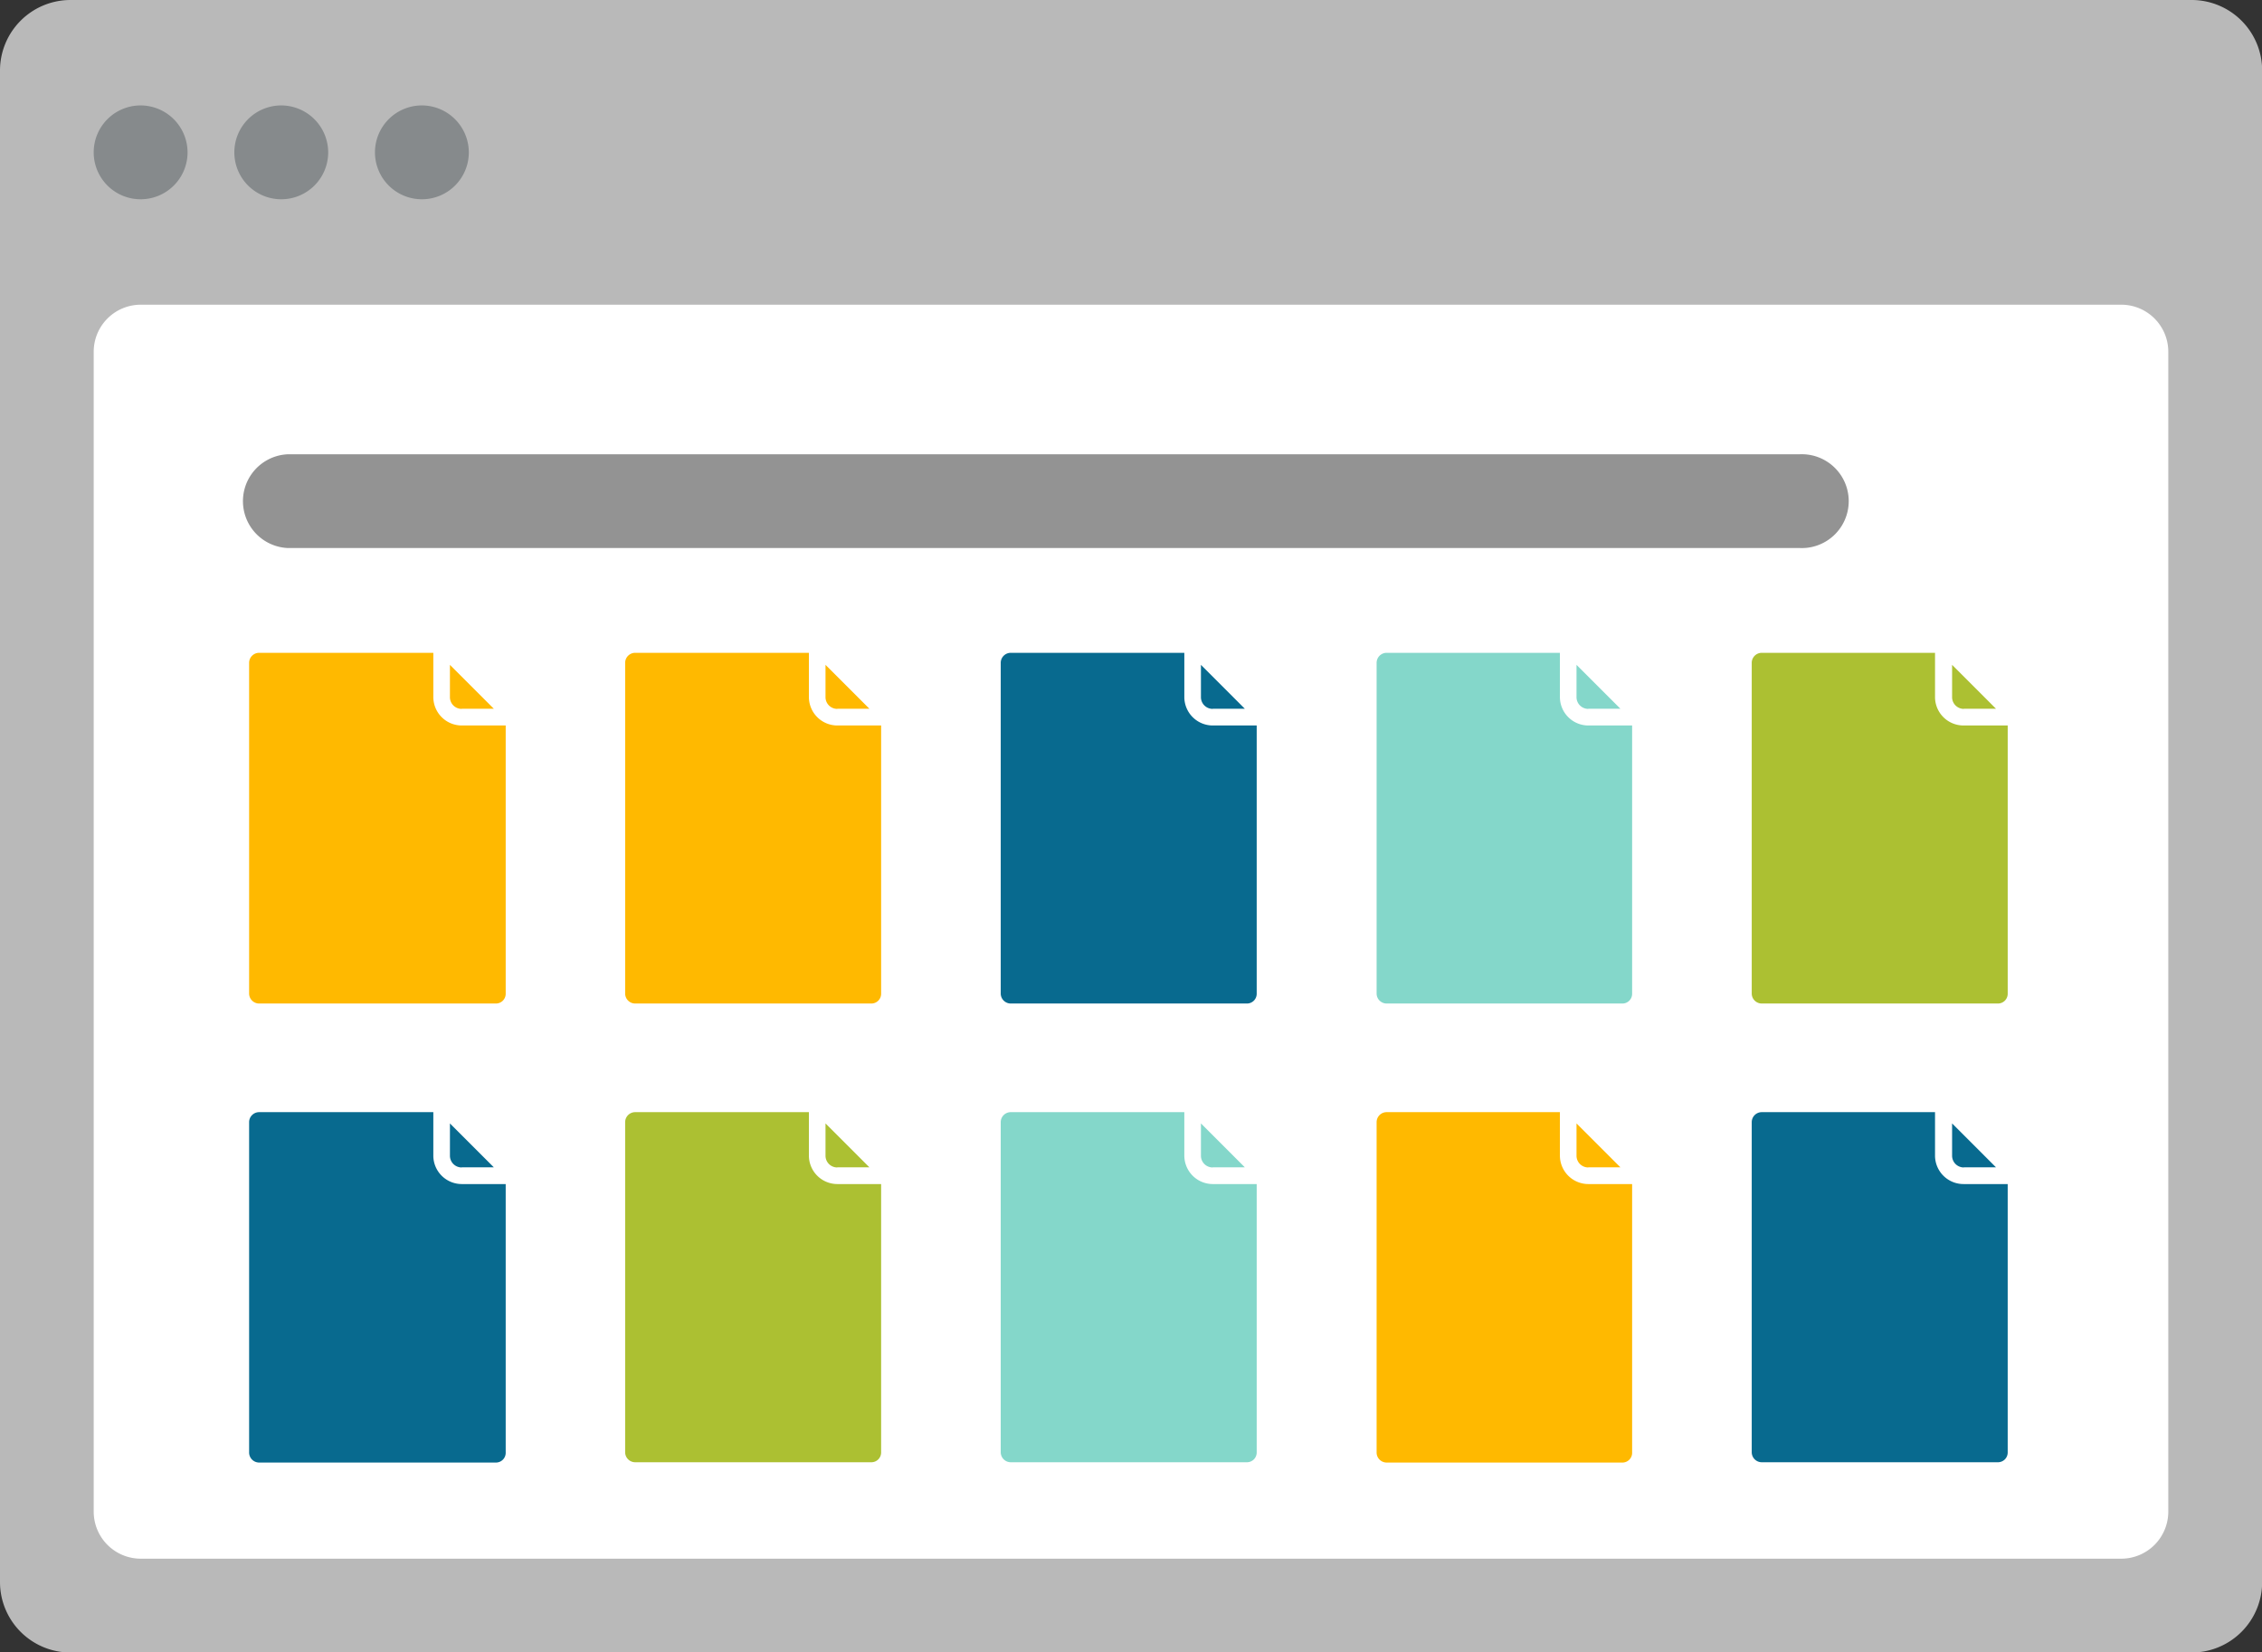 <svg xmlns="http://www.w3.org/2000/svg" viewBox="0 0 148.46 108.46"><rect x="0" y="0" width="148.46" height="108.46" fill="#333333" stroke="none"/><defs><style>.cls-1{fill:#b9b9b9;}.cls-2{fill:#fff;}.cls-3{fill:#939393;}.cls-4{fill:#868a8c;}.cls-5{fill:#ffb900;}.cls-6{fill:#086a8f;}.cls-7{fill:#84d7ca;}.cls-8{fill:#acc032;}</style></defs><title>icon1</title><g id="Layer_2" data-name="Layer 2"><g id="Layer_4" data-name="Layer 4"><path class="cls-1" d="M4.62,0H143.85a4.63,4.63,0,0,1,4.62,4.62v99.23a4.63,4.63,0,0,1-4.62,4.62H4.62A4.63,4.63,0,0,1,0,103.85V4.62A4.63,4.63,0,0,1,4.62,0Z"/><path class="cls-2" d="M9.23,20h130a3.09,3.09,0,0,1,3.08,3.08V99.23a3.09,3.09,0,0,1-3.08,3.08H9.23a3.09,3.09,0,0,1-3.08-3.08V23.08A3.09,3.09,0,0,1,9.23,20Z"/><path class="cls-3" d="M18.85,29.82h99.23a3.08,3.08,0,1,1,0,6.15H18.85a3.08,3.08,0,0,1,0-6.15Z"/><path class="cls-4" d="M9.23,6.92A3.08,3.08,0,1,0,12.31,10,3.09,3.09,0,0,0,9.23,6.92Zm9.23,0A3.08,3.08,0,1,0,21.54,10,3.09,3.09,0,0,0,18.46,6.92Zm9.23,0A3.08,3.08,0,1,0,30.77,10,3.09,3.09,0,0,0,27.69,6.92Z"/><path class="cls-5" d="M33.19,65.22V47.62H30.3a1.87,1.87,0,0,1-1.86-1.86V42.85H17a.66.66,0,0,0-.65.65V65.22a.66.66,0,0,0,.65.65H32.56A.64.64,0,0,0,33.19,65.22Z"/><path class="cls-5" d="M30.3,46.52h2.11l-2.88-2.88v2.11a.77.77,0,0,0,.78.78"/><path class="cls-5" d="M57.83,65.22V47.62H54.95a1.87,1.87,0,0,1-1.86-1.86V42.85H41.68a.66.66,0,0,0-.65.65V65.22a.66.66,0,0,0,.65.65H57.2A.64.64,0,0,0,57.83,65.22Z"/><path class="cls-5" d="M54.95,46.52h2.11l-2.88-2.88v2.11a.77.77,0,0,0,.78.78"/><path class="cls-6" d="M82.48,65.22V47.62H79.59a1.87,1.87,0,0,1-1.86-1.86V42.85H66.33a.66.66,0,0,0-.65.65V65.22a.66.66,0,0,0,.65.65H81.85A.64.64,0,0,0,82.48,65.22Z"/><path class="cls-6" d="M79.59,46.52H81.7l-2.88-2.88v2.11a.77.77,0,0,0,.78.78"/><path class="cls-7" d="M107.12,65.22V47.62h-2.88a1.87,1.87,0,0,1-1.86-1.86V42.85H91a.66.66,0,0,0-.65.65V65.22a.66.66,0,0,0,.65.65h15.52A.64.64,0,0,0,107.12,65.22Z"/><path class="cls-7" d="M104.24,46.52h2.11l-2.88-2.88v2.11a.77.77,0,0,0,.78.78"/><path class="cls-8" d="M131.77,65.22V47.62h-2.88A1.87,1.87,0,0,1,127,45.76V42.85H115.62a.66.66,0,0,0-.65.65V65.22a.66.66,0,0,0,.65.65h15.52A.64.64,0,0,0,131.77,65.22Z"/><path class="cls-8" d="M128.88,46.52H131l-2.88-2.88v2.11a.77.77,0,0,0,.78.78"/><path class="cls-6" d="M33.19,95.33V77.72H30.3a1.87,1.87,0,0,1-1.86-1.86V73H17a.66.66,0,0,0-.65.65V95.33A.66.66,0,0,0,17,96H32.56A.64.64,0,0,0,33.19,95.33Z"/><path class="cls-6" d="M30.3,76.62h2.11l-2.88-2.88v2.11a.77.77,0,0,0,.78.78"/><path class="cls-8" d="M57.83,95.33V77.72H54.95a1.87,1.87,0,0,1-1.86-1.86V73H41.68a.66.66,0,0,0-.65.65V95.33a.66.66,0,0,0,.65.65H57.2A.64.64,0,0,0,57.83,95.33Z"/><path class="cls-8" d="M54.95,76.62h2.11l-2.88-2.88v2.11a.77.77,0,0,0,.78.78"/><path class="cls-7" d="M82.48,95.33V77.72H79.59a1.87,1.87,0,0,1-1.86-1.86V73H66.33a.66.66,0,0,0-.65.65V95.33a.66.66,0,0,0,.65.65H81.85A.64.64,0,0,0,82.48,95.33Z"/><path class="cls-7" d="M79.59,76.62H81.7l-2.88-2.88v2.11a.77.77,0,0,0,.78.78"/><path class="cls-5" d="M107.12,95.33V77.72h-2.88a1.87,1.87,0,0,1-1.86-1.86V73H91a.66.66,0,0,0-.65.65V95.33A.66.66,0,0,0,91,96h15.52A.64.64,0,0,0,107.12,95.33Z"/><path class="cls-5" d="M104.24,76.62h2.11l-2.88-2.88v2.11a.77.77,0,0,0,.78.78"/><path class="cls-6" d="M131.77,95.33V77.72h-2.88A1.87,1.87,0,0,1,127,75.87V73H115.62a.66.66,0,0,0-.65.65V95.33a.66.66,0,0,0,.65.65h15.52A.64.64,0,0,0,131.77,95.33Z"/><path class="cls-6" d="M128.88,76.62H131l-2.88-2.88v2.11a.77.77,0,0,0,.78.78"/></g></g></svg>